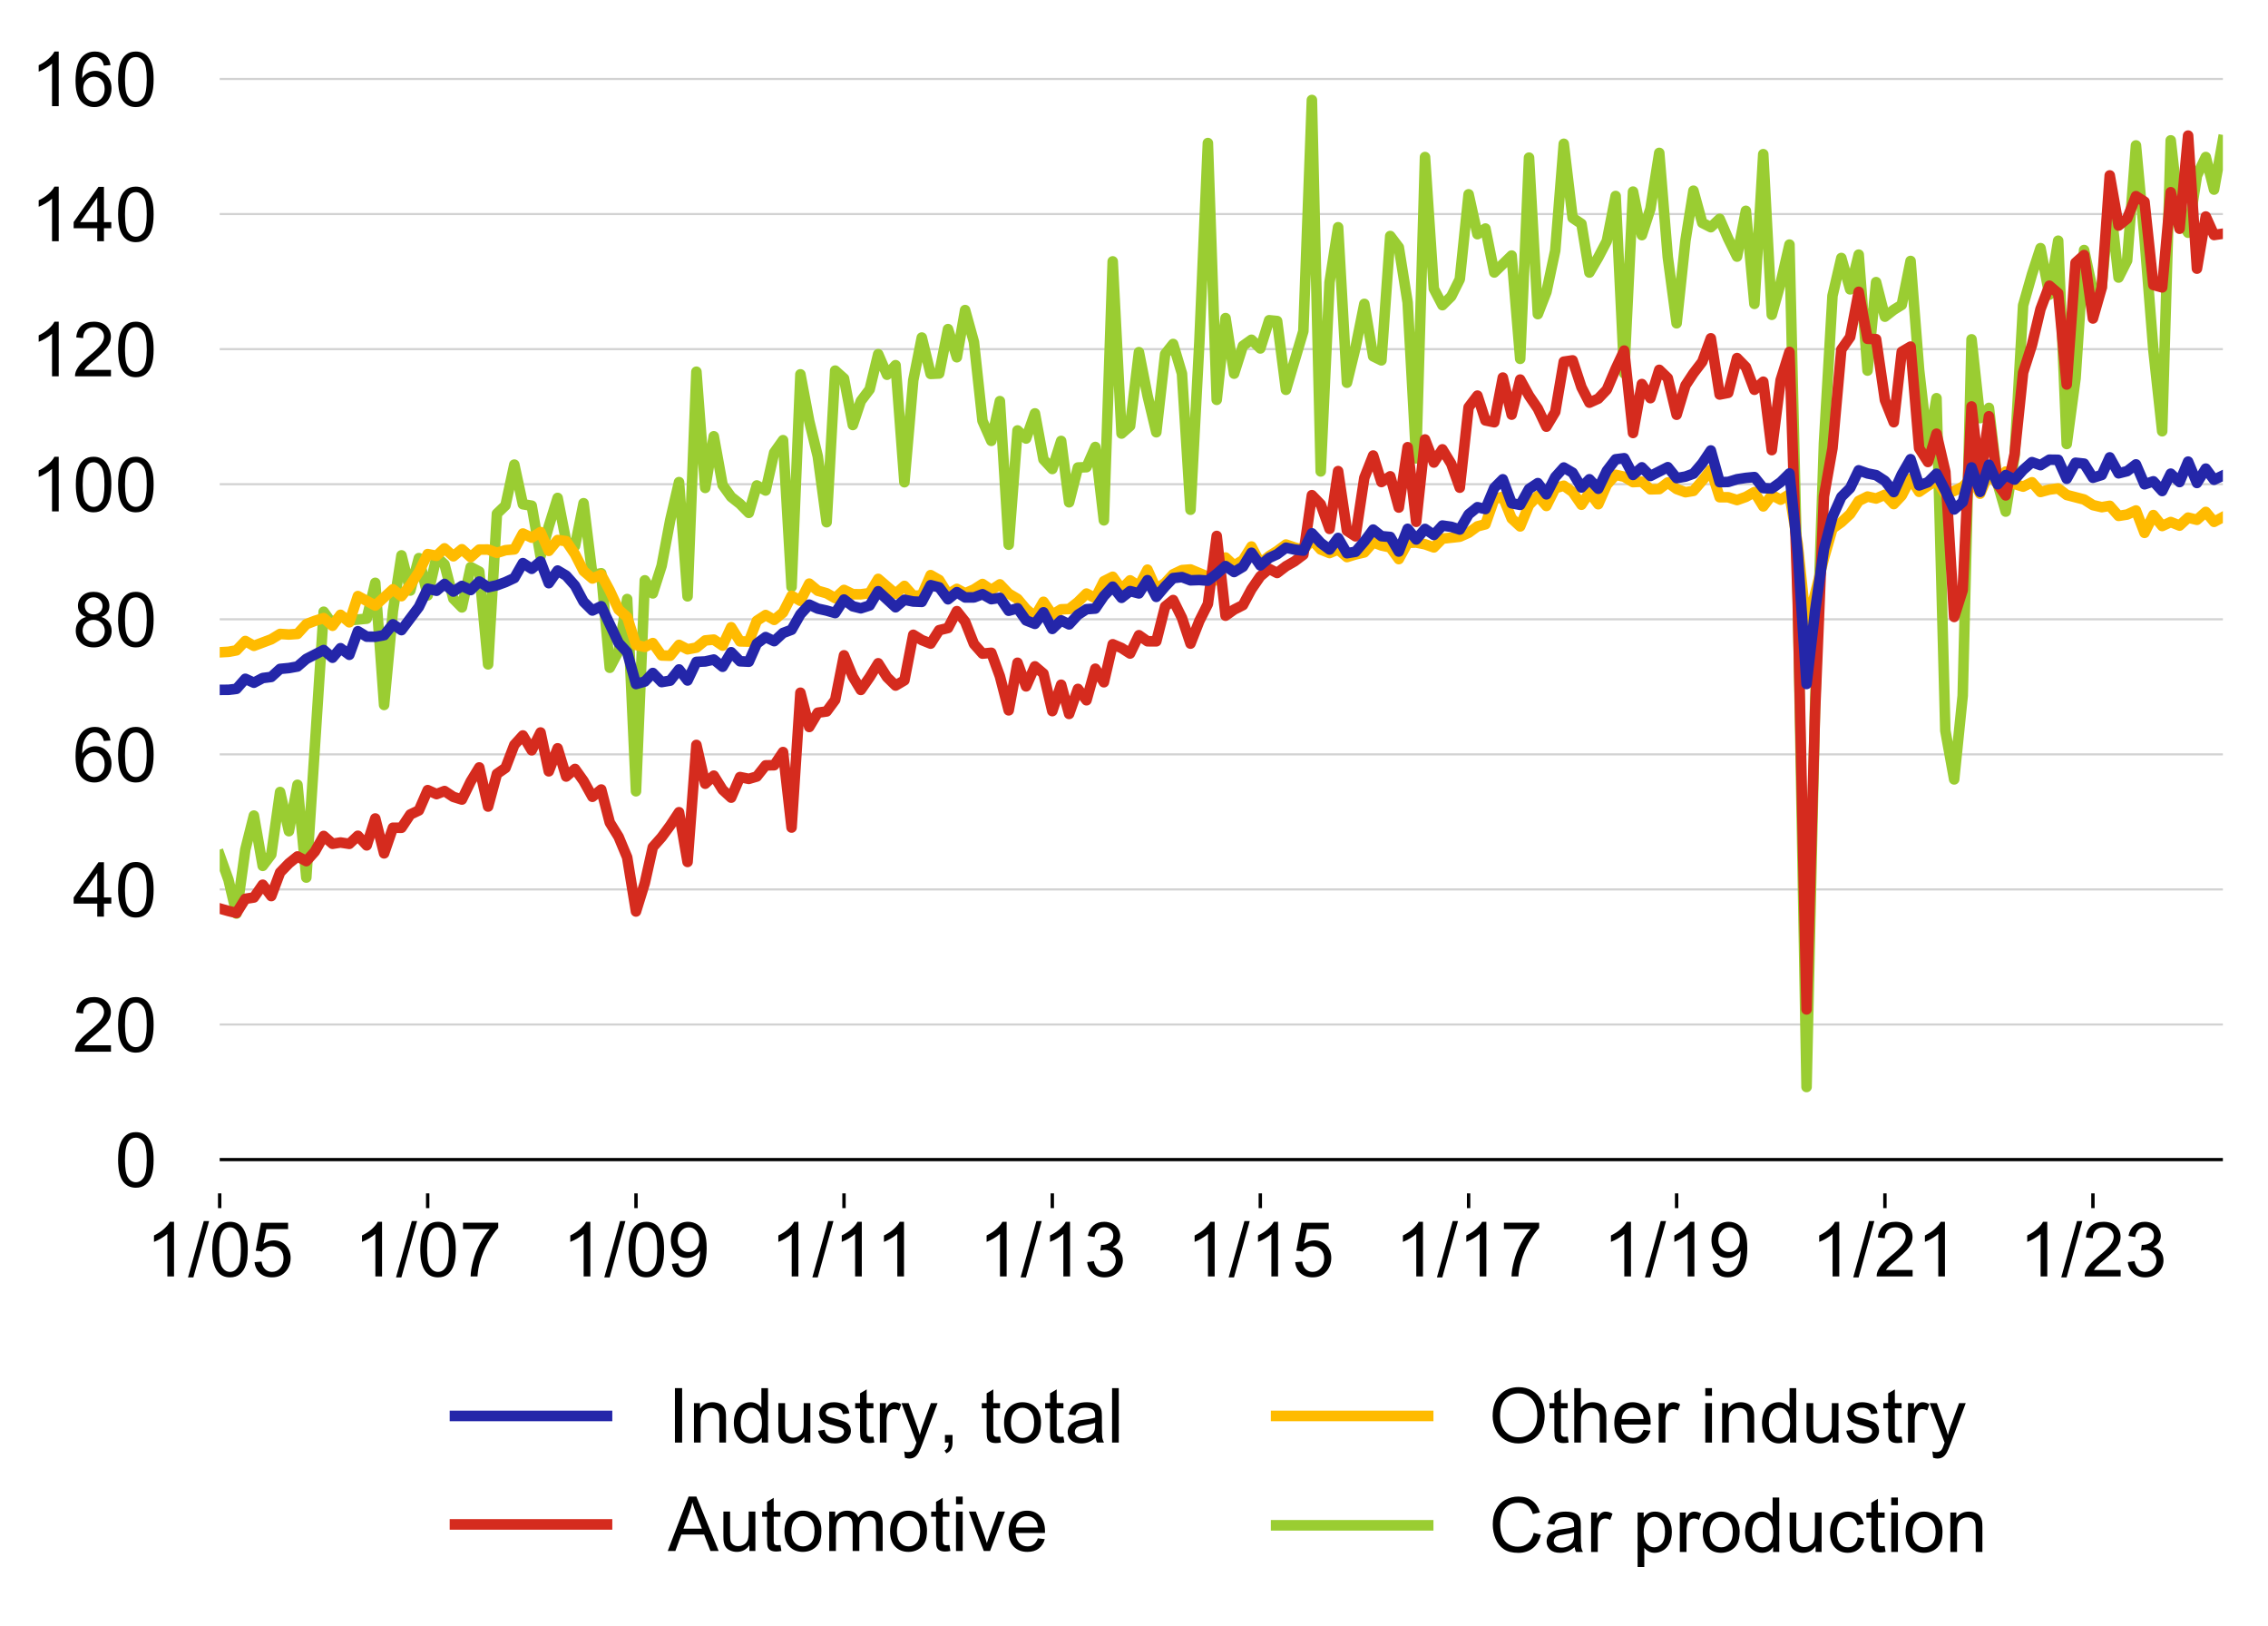 <?xml version="1.0" encoding="utf-8" standalone="no"?>
<!DOCTYPE svg PUBLIC "-//W3C//DTD SVG 1.1//EN"
  "http://www.w3.org/Graphics/SVG/1.1/DTD/svg11.dtd">
<!-- Created with matplotlib (http://matplotlib.org/) -->
<svg height="385pt" version="1.1" viewBox="0 0 537 385" width="537pt" xmlns="http://www.w3.org/2000/svg" xmlns:xlink="http://www.w3.org/1999/xlink">
 <defs>
  <style type="text/css">
*{stroke-linecap:butt;stroke-linejoin:round;}
  </style>
 </defs>
 <g id="figure_1">
  <g id="patch_1">
   <path d="M 0 385.364 
L 537.015 385.364 
L 537.015 -0 
L 0 -0 
z
" style="fill:none;"/>
  </g>
  <g id="axes_1">
   <g id="patch_2">
    <path d="M 52.015 282.5 
L 526.315 282.5 
L 526.315 10.7 
L 52.015 10.7 
z
" style="fill:none;"/>
   </g>
   <g id="matplotlib.axis_1">
    <g id="xtick_1">
     <g id="line2d_1">
      <defs>
       <path d="M 0 0 
L 0 3.5 
" id="md86aacf63e" style="stroke:#000000;stroke-width:0.8;"/>
      </defs>
      <g>
       <use style="stroke:#000000;stroke-width:0.8;" x="150.586" xlink:href="#md86aacf63e" y="282.5"/>
      </g>
     </g>
     <g id="text_1">
      <!-- 1/09 -->
      <defs>
       <path d="M 37.25 0 
L 28.469 0 
L 28.469 56 
Q 25.297 52.984 20.141 49.953 
Q 14.984 46.922 10.891 45.406 
L 10.891 53.906 
Q 18.266 57.375 23.781 62.297 
Q 29.297 67.234 31.594 71.875 
L 37.25 71.875 
z
" id="ArialMT-31"/>
       <path d="M 0 -1.219 
L 20.75 72.797 
L 27.781 72.797 
L 7.078 -1.219 
z
" id="ArialMT-2f"/>
       <path d="M 4.156 35.297 
Q 4.156 48 6.766 55.734 
Q 9.375 63.484 14.516 67.672 
Q 19.672 71.875 27.484 71.875 
Q 33.25 71.875 37.594 69.547 
Q 41.938 67.234 44.766 62.859 
Q 47.609 58.5 49.219 52.219 
Q 50.828 45.953 50.828 35.297 
Q 50.828 22.703 48.234 14.969 
Q 45.656 7.234 40.5 3 
Q 35.359 -1.219 27.484 -1.219 
Q 17.141 -1.219 11.234 6.203 
Q 4.156 15.141 4.156 35.297 
M 13.188 35.297 
Q 13.188 17.672 17.312 11.828 
Q 21.438 6 27.484 6 
Q 33.547 6 37.672 11.859 
Q 41.797 17.719 41.797 35.297 
Q 41.797 52.984 37.672 58.781 
Q 33.547 64.594 27.391 64.594 
Q 21.344 64.594 17.719 59.469 
Q 13.188 52.938 13.188 35.297 
" id="ArialMT-30"/>
       <path d="M 5.469 16.547 
L 13.922 17.328 
Q 14.984 11.375 18.016 8.688 
Q 21.047 6 25.781 6 
Q 29.828 6 32.875 7.859 
Q 35.938 9.719 37.891 12.812 
Q 39.844 15.922 41.156 21.188 
Q 42.484 26.469 42.484 31.938 
Q 42.484 32.516 42.438 33.688 
Q 39.797 29.5 35.234 26.875 
Q 30.672 24.266 25.344 24.266 
Q 16.453 24.266 10.297 30.703 
Q 4.156 37.156 4.156 47.703 
Q 4.156 58.594 10.578 65.234 
Q 17 71.875 26.656 71.875 
Q 33.641 71.875 39.422 68.109 
Q 45.219 64.359 48.219 57.391 
Q 51.219 50.438 51.219 37.25 
Q 51.219 23.531 48.234 15.406 
Q 45.266 7.281 39.375 3.031 
Q 33.5 -1.219 25.594 -1.219 
Q 17.188 -1.219 11.859 3.438 
Q 6.547 8.109 5.469 16.547 
M 41.453 48.141 
Q 41.453 55.719 37.422 60.156 
Q 33.406 64.594 27.734 64.594 
Q 21.875 64.594 17.531 59.812 
Q 13.188 55.031 13.188 47.406 
Q 13.188 40.578 17.312 36.297 
Q 21.438 32.031 27.484 32.031 
Q 33.594 32.031 37.516 36.297 
Q 41.453 40.578 41.453 48.141 
" id="ArialMT-39"/>
      </defs>
      <g transform="translate(133.071 302.17)scale(0.18 -0.18)">
       <use xlink:href="#ArialMT-31"/>
       <use x="55.615" xlink:href="#ArialMT-2f"/>
       <use x="83.398" xlink:href="#ArialMT-30"/>
       <use x="139.014" xlink:href="#ArialMT-39"/>
      </g>
     </g>
    </g>
    <g id="xtick_2">
     <g id="line2d_2">
      <g>
       <use style="stroke:#000000;stroke-width:0.8;" x="298.408" xlink:href="#md86aacf63e" y="282.5"/>
      </g>
     </g>
     <g id="text_2">
      <!-- 1/15 -->
      <defs>
       <path d="M 4.156 18.75 
L 13.375 19.531 
Q 14.406 12.797 18.141 9.391 
Q 21.875 6 27.156 6 
Q 33.5 6 37.891 10.781 
Q 42.281 15.578 42.281 23.484 
Q 42.281 31 38.062 35.344 
Q 33.844 39.703 27 39.703 
Q 22.75 39.703 19.328 37.766 
Q 15.922 35.844 13.969 32.766 
L 5.719 33.844 
L 12.641 70.609 
L 48.25 70.609 
L 48.25 62.203 
L 19.672 62.203 
L 15.828 42.969 
Q 22.266 47.469 29.344 47.469 
Q 38.719 47.469 45.156 40.969 
Q 51.609 34.469 51.609 24.266 
Q 51.609 14.547 45.953 7.469 
Q 39.062 -1.219 27.156 -1.219 
Q 17.391 -1.219 11.203 4.25 
Q 5.031 9.719 4.156 18.75 
" id="ArialMT-35"/>
      </defs>
      <g transform="translate(280.893 302.17)scale(0.18 -0.18)">
       <use xlink:href="#ArialMT-31"/>
       <use x="55.615" xlink:href="#ArialMT-2f"/>
       <use x="83.398" xlink:href="#ArialMT-31"/>
       <use x="139.014" xlink:href="#ArialMT-35"/>
      </g>
     </g>
    </g>
    <g id="xtick_3">
     <g id="line2d_3">
      <g>
       <use style="stroke:#000000;stroke-width:0.8;" x="101.266" xlink:href="#md86aacf63e" y="282.5"/>
      </g>
     </g>
     <g id="text_3">
      <!-- 1/07 -->
      <defs>
       <path d="M 4.734 62.203 
L 4.734 70.656 
L 51.078 70.656 
L 51.078 63.812 
Q 44.234 56.547 37.516 44.484 
Q 30.812 32.422 27.156 19.672 
Q 24.516 10.688 23.781 0 
L 14.75 0 
Q 14.891 8.453 18.062 20.406 
Q 21.234 32.375 27.172 43.484 
Q 33.109 54.594 39.797 62.203 
z
" id="ArialMT-37"/>
      </defs>
      <g transform="translate(83.752 302.17)scale(0.18 -0.18)">
       <use xlink:href="#ArialMT-31"/>
       <use x="55.615" xlink:href="#ArialMT-2f"/>
       <use x="83.398" xlink:href="#ArialMT-30"/>
       <use x="139.014" xlink:href="#ArialMT-37"/>
      </g>
     </g>
    </g>
    <g id="xtick_4">
     <g id="line2d_4">
      <g>
       <use style="stroke:#000000;stroke-width:0.8;" x="347.727" xlink:href="#md86aacf63e" y="282.5"/>
      </g>
     </g>
     <g id="text_4">
      <!-- 1/17 -->
      <g transform="translate(330.212 302.17)scale(0.18 -0.18)">
       <use xlink:href="#ArialMT-31"/>
       <use x="55.615" xlink:href="#ArialMT-2f"/>
       <use x="83.398" xlink:href="#ArialMT-31"/>
       <use x="139.014" xlink:href="#ArialMT-37"/>
      </g>
     </g>
    </g>
    <g id="xtick_5">
     <g id="line2d_5">
      <g>
       <use style="stroke:#000000;stroke-width:0.8;" x="495.549" xlink:href="#md86aacf63e" y="282.5"/>
      </g>
     </g>
     <g id="text_5">
      <!-- 1/23 -->
      <defs>
       <path d="M 50.344 8.453 
L 50.344 0 
L 3.031 0 
Q 2.938 3.172 4.047 6.109 
Q 5.859 10.938 9.828 15.625 
Q 13.812 20.312 21.344 26.469 
Q 33.016 36.031 37.109 41.625 
Q 41.219 47.219 41.219 52.203 
Q 41.219 57.422 37.469 61 
Q 33.734 64.594 27.734 64.594 
Q 21.391 64.594 17.578 60.781 
Q 13.766 56.984 13.719 50.25 
L 4.688 51.172 
Q 5.609 61.281 11.656 66.578 
Q 17.719 71.875 27.938 71.875 
Q 38.234 71.875 44.234 66.156 
Q 50.25 60.453 50.25 52 
Q 50.25 47.703 48.484 43.547 
Q 46.734 39.406 42.656 34.812 
Q 38.578 30.219 29.109 22.219 
Q 21.188 15.578 18.938 13.203 
Q 16.703 10.844 15.234 8.453 
z
" id="ArialMT-32"/>
       <path d="M 4.203 18.891 
L 12.984 20.062 
Q 14.5 12.594 18.141 9.297 
Q 21.781 6 27 6 
Q 33.203 6 37.469 10.297 
Q 41.75 14.594 41.75 20.953 
Q 41.75 27 37.797 30.922 
Q 33.844 34.859 27.734 34.859 
Q 25.25 34.859 21.531 33.891 
L 22.516 41.609 
Q 23.391 41.5 23.922 41.5 
Q 29.547 41.5 34.031 44.422 
Q 38.531 47.359 38.531 53.469 
Q 38.531 58.297 35.25 61.469 
Q 31.984 64.656 26.812 64.656 
Q 21.688 64.656 18.266 61.422 
Q 14.844 58.203 13.875 51.766 
L 5.078 53.328 
Q 6.688 62.156 12.391 67.016 
Q 18.109 71.875 26.609 71.875 
Q 32.469 71.875 37.391 69.359 
Q 42.328 66.844 44.938 62.5 
Q 47.562 58.156 47.562 53.266 
Q 47.562 48.641 45.062 44.828 
Q 42.578 41.016 37.703 38.766 
Q 44.047 37.312 47.562 32.688 
Q 51.078 28.078 51.078 21.141 
Q 51.078 11.766 44.234 5.25 
Q 37.406 -1.266 26.953 -1.266 
Q 17.531 -1.266 11.297 4.344 
Q 5.078 9.969 4.203 18.891 
" id="ArialMT-33"/>
      </defs>
      <g transform="translate(478.035 302.17)scale(0.18 -0.18)">
       <use xlink:href="#ArialMT-31"/>
       <use x="55.615" xlink:href="#ArialMT-2f"/>
       <use x="83.398" xlink:href="#ArialMT-32"/>
       <use x="139.014" xlink:href="#ArialMT-33"/>
      </g>
     </g>
    </g>
    <g id="xtick_6">
     <g id="line2d_6">
      <g>
       <use style="stroke:#000000;stroke-width:0.8;" x="446.298" xlink:href="#md86aacf63e" y="282.5"/>
      </g>
     </g>
     <g id="text_6">
      <!-- 1/21 -->
      <g transform="translate(428.783 302.17)scale(0.18 -0.18)">
       <use xlink:href="#ArialMT-31"/>
       <use x="55.615" xlink:href="#ArialMT-2f"/>
       <use x="83.398" xlink:href="#ArialMT-32"/>
       <use x="139.014" xlink:href="#ArialMT-31"/>
      </g>
     </g>
    </g>
    <g id="xtick_7">
     <g id="line2d_7">
      <g>
       <use style="stroke:#000000;stroke-width:0.8;" x="249.156" xlink:href="#md86aacf63e" y="282.5"/>
      </g>
     </g>
     <g id="text_7">
      <!-- 1/13 -->
      <g transform="translate(231.641 302.17)scale(0.18 -0.18)">
       <use xlink:href="#ArialMT-31"/>
       <use x="55.615" xlink:href="#ArialMT-2f"/>
       <use x="83.398" xlink:href="#ArialMT-31"/>
       <use x="139.014" xlink:href="#ArialMT-33"/>
      </g>
     </g>
    </g>
    <g id="xtick_8">
     <g id="line2d_8">
      <g>
       <use style="stroke:#000000;stroke-width:0.8;" x="396.979" xlink:href="#md86aacf63e" y="282.5"/>
      </g>
     </g>
     <g id="text_8">
      <!-- 1/19 -->
      <g transform="translate(379.464 302.17)scale(0.18 -0.18)">
       <use xlink:href="#ArialMT-31"/>
       <use x="55.615" xlink:href="#ArialMT-2f"/>
       <use x="83.398" xlink:href="#ArialMT-31"/>
       <use x="139.014" xlink:href="#ArialMT-39"/>
      </g>
     </g>
    </g>
    <g id="xtick_9">
     <g id="line2d_9">
      <g>
       <use style="stroke:#000000;stroke-width:0.8;" x="52.015" xlink:href="#md86aacf63e" y="282.5"/>
      </g>
     </g>
     <g id="text_9">
      <!-- 1/05 -->
      <g transform="translate(34.5 302.17)scale(0.18 -0.18)">
       <use xlink:href="#ArialMT-31"/>
       <use x="55.615" xlink:href="#ArialMT-2f"/>
       <use x="83.398" xlink:href="#ArialMT-30"/>
       <use x="139.014" xlink:href="#ArialMT-35"/>
      </g>
     </g>
    </g>
    <g id="xtick_10">
     <g id="line2d_10">
      <g>
       <use style="stroke:#000000;stroke-width:0.8;" x="199.837" xlink:href="#md86aacf63e" y="282.5"/>
      </g>
     </g>
     <g id="text_10">
      <!-- 1/11 -->
      <g transform="translate(182.332 302.17)scale(0.18 -0.18)">
       <use xlink:href="#ArialMT-31"/>
       <use x="55.615" xlink:href="#ArialMT-2f"/>
       <use x="83.398" xlink:href="#ArialMT-31"/>
       <use x="138.904" xlink:href="#ArialMT-31"/>
      </g>
     </g>
    </g>
   </g>
   <g id="matplotlib.axis_2">
    <g id="ytick_1">
     <g id="text_11">
      <!-- 0 -->
      <g transform="translate(27.219 280.948)scale(0.18 -0.18)">
       <use xlink:href="#ArialMT-30"/>
      </g>
     </g>
    </g>
    <g id="ytick_2">
     <g id="text_12">
      <!-- 20 -->
      <g transform="translate(17.21 248.971)scale(0.18 -0.18)">
       <use xlink:href="#ArialMT-32"/>
       <use x="55.615" xlink:href="#ArialMT-30"/>
      </g>
     </g>
    </g>
    <g id="ytick_3">
     <g id="text_13">
      <!-- 40 -->
      <defs>
       <path d="M 32.328 0 
L 32.328 17.141 
L 1.266 17.141 
L 1.266 25.203 
L 33.938 71.578 
L 41.109 71.578 
L 41.109 25.203 
L 50.781 25.203 
L 50.781 17.141 
L 41.109 17.141 
L 41.109 0 
z
M 32.328 25.203 
L 32.328 57.469 
L 9.906 25.203 
z
" id="ArialMT-34"/>
      </defs>
      <g transform="translate(17.21 216.995)scale(0.18 -0.18)">
       <use xlink:href="#ArialMT-34"/>
       <use x="55.615" xlink:href="#ArialMT-30"/>
      </g>
     </g>
    </g>
    <g id="ytick_4">
     <g id="text_14">
      <!-- 60 -->
      <defs>
       <path d="M 49.75 54.047 
L 41.016 53.375 
Q 39.844 58.547 37.703 60.891 
Q 34.125 64.656 28.906 64.656 
Q 24.703 64.656 21.531 62.312 
Q 17.391 59.281 14.984 53.469 
Q 12.594 47.656 12.5 36.922 
Q 15.672 41.75 20.266 44.094 
Q 24.859 46.438 29.891 46.438 
Q 38.672 46.438 44.844 39.969 
Q 51.031 33.5 51.031 23.25 
Q 51.031 16.5 48.125 10.719 
Q 45.219 4.938 40.141 1.859 
Q 35.062 -1.219 28.609 -1.219 
Q 17.625 -1.219 10.688 6.859 
Q 3.766 14.938 3.766 33.5 
Q 3.766 54.25 11.422 63.672 
Q 18.109 71.875 29.438 71.875 
Q 37.891 71.875 43.281 67.141 
Q 48.688 62.406 49.75 54.047 
M 13.875 23.188 
Q 13.875 18.656 15.797 14.5 
Q 17.719 10.359 21.188 8.172 
Q 24.656 6 28.469 6 
Q 34.031 6 38.031 10.484 
Q 42.047 14.984 42.047 22.703 
Q 42.047 30.125 38.078 34.391 
Q 34.125 38.672 28.125 38.672 
Q 22.172 38.672 18.016 34.391 
Q 13.875 30.125 13.875 23.188 
" id="ArialMT-36"/>
      </defs>
      <g transform="translate(17.21 185.019)scale(0.18 -0.18)">
       <use xlink:href="#ArialMT-36"/>
       <use x="55.615" xlink:href="#ArialMT-30"/>
      </g>
     </g>
    </g>
    <g id="ytick_5">
     <g id="text_15">
      <!-- 80 -->
      <defs>
       <path d="M 17.672 38.812 
Q 12.203 40.828 9.562 44.531 
Q 6.938 48.25 6.938 53.422 
Q 6.938 61.234 12.547 66.547 
Q 18.172 71.875 27.484 71.875 
Q 36.859 71.875 42.578 66.422 
Q 48.297 60.984 48.297 53.172 
Q 48.297 48.188 45.672 44.5 
Q 43.062 40.828 37.75 38.812 
Q 44.344 36.672 47.781 31.875 
Q 51.219 27.094 51.219 20.453 
Q 51.219 11.281 44.719 5.031 
Q 38.234 -1.219 27.641 -1.219 
Q 17.047 -1.219 10.547 5.047 
Q 4.047 11.328 4.047 20.703 
Q 4.047 27.688 7.594 32.391 
Q 11.141 37.109 17.672 38.812 
M 15.922 53.719 
Q 15.922 48.641 19.188 45.406 
Q 22.469 42.188 27.688 42.188 
Q 32.766 42.188 36.016 45.375 
Q 39.266 48.578 39.266 53.219 
Q 39.266 58.062 35.906 61.359 
Q 32.562 64.656 27.594 64.656 
Q 22.562 64.656 19.234 61.422 
Q 15.922 58.203 15.922 53.719 
M 13.094 20.656 
Q 13.094 16.891 14.875 13.375 
Q 16.656 9.859 20.172 7.922 
Q 23.688 6 27.734 6 
Q 34.031 6 38.125 10.047 
Q 42.234 14.109 42.234 20.359 
Q 42.234 26.703 38.016 30.859 
Q 33.797 35.016 27.438 35.016 
Q 21.234 35.016 17.156 30.906 
Q 13.094 26.812 13.094 20.656 
" id="ArialMT-38"/>
      </defs>
      <g transform="translate(17.21 153.042)scale(0.18 -0.18)">
       <use xlink:href="#ArialMT-38"/>
       <use x="55.615" xlink:href="#ArialMT-30"/>
      </g>
     </g>
    </g>
    <g id="ytick_6">
     <g id="text_16">
      <!-- 100 -->
      <g transform="translate(7.2 121.066)scale(0.18 -0.18)">
       <use xlink:href="#ArialMT-31"/>
       <use x="55.615" xlink:href="#ArialMT-30"/>
       <use x="111.23" xlink:href="#ArialMT-30"/>
      </g>
     </g>
    </g>
    <g id="ytick_7">
     <g id="text_17">
      <!-- 120 -->
      <g transform="translate(7.2 89.089)scale(0.18 -0.18)">
       <use xlink:href="#ArialMT-31"/>
       <use x="55.615" xlink:href="#ArialMT-32"/>
       <use x="111.23" xlink:href="#ArialMT-30"/>
      </g>
     </g>
    </g>
    <g id="ytick_8">
     <g id="text_18">
      <!-- 140 -->
      <g transform="translate(7.2 57.113)scale(0.18 -0.18)">
       <use xlink:href="#ArialMT-31"/>
       <use x="55.615" xlink:href="#ArialMT-34"/>
       <use x="111.23" xlink:href="#ArialMT-30"/>
      </g>
     </g>
    </g>
    <g id="ytick_9">
     <g id="text_19">
      <!-- 160 -->
      <g transform="translate(7.2 25.136)scale(0.18 -0.18)">
       <use xlink:href="#ArialMT-31"/>
       <use x="55.615" xlink:href="#ArialMT-36"/>
       <use x="111.23" xlink:href="#ArialMT-30"/>
      </g>
     </g>
    </g>
   </g>
   <g id="line2d_11">
    <path clip-path="url(#pcacf86d224)" d="M 52.015 274.506 
L 526.315 274.506 
" style="fill:none;stroke:#000000;stroke-linecap:square;stroke-width:0.75;"/>
   </g>
   <g id="line2d_12">
    <path clip-path="url(#pcacf86d224)" d="M 52.015 242.529 
L 526.315 242.529 
" style="fill:none;stroke:#d2d2d2;stroke-linecap:square;stroke-width:0.5;"/>
   </g>
   <g id="line2d_13">
    <path clip-path="url(#pcacf86d224)" d="M 52.015 210.553 
L 526.315 210.553 
" style="fill:none;stroke:#d2d2d2;stroke-linecap:square;stroke-width:0.5;"/>
   </g>
   <g id="line2d_14">
    <path clip-path="url(#pcacf86d224)" d="M 52.015 178.576 
L 526.315 178.576 
" style="fill:none;stroke:#d2d2d2;stroke-linecap:square;stroke-width:0.5;"/>
   </g>
   <g id="legend_1">
    <g id="patch_3">
     <path d="M 104.125 378.164 
L 474.205 378.164 
Q 477.805 378.164 477.805 374.564 
L 477.805 324.78 
Q 477.805 321.18 474.205 321.18 
L 104.125 321.18 
Q 100.525 321.18 100.525 324.78 
L 100.525 374.564 
Q 100.525 378.164 104.125 378.164 
z
" style="fill:none;opacity:0.8;"/>
    </g>
    <g id="line2d_15">
     <path d="M 107.725 335.195 
L 143.725 335.195 
" style="fill:none;stroke:#2426a9;stroke-linecap:square;stroke-width:2.5;"/>
    </g>
    <g id="line2d_16"/>
    <g id="text_20">
     <!-- Industry, total -->
     <defs>
      <path d="M 9.328 0 
L 9.328 71.578 
L 18.797 71.578 
L 18.797 0 
z
" id="ArialMT-49"/>
      <path d="M 6.594 0 
L 6.594 51.859 
L 14.5 51.859 
L 14.5 44.484 
Q 20.219 53.031 31 53.031 
Q 35.688 53.031 39.625 51.344 
Q 43.562 49.656 45.516 46.922 
Q 47.469 44.188 48.25 40.438 
Q 48.734 37.984 48.734 31.891 
L 48.734 0 
L 39.938 0 
L 39.938 31.547 
Q 39.938 36.922 38.906 39.578 
Q 37.891 42.234 35.281 43.812 
Q 32.672 45.406 29.156 45.406 
Q 23.531 45.406 19.453 41.844 
Q 15.375 38.281 15.375 28.328 
L 15.375 0 
z
" id="ArialMT-6e"/>
      <path d="M 40.234 0 
L 40.234 6.547 
Q 35.297 -1.172 25.734 -1.172 
Q 19.531 -1.172 14.328 2.25 
Q 9.125 5.672 6.266 11.797 
Q 3.422 17.922 3.422 25.875 
Q 3.422 33.641 6 39.969 
Q 8.594 46.297 13.766 49.656 
Q 18.953 53.031 25.344 53.031 
Q 30.031 53.031 33.688 51.047 
Q 37.359 49.078 39.656 45.906 
L 39.656 71.578 
L 48.391 71.578 
L 48.391 0 
z
M 12.453 25.875 
Q 12.453 15.922 16.641 10.984 
Q 20.844 6.062 26.562 6.062 
Q 32.328 6.062 36.344 10.766 
Q 40.375 15.484 40.375 25.141 
Q 40.375 35.797 36.266 40.766 
Q 32.172 45.75 26.172 45.75 
Q 20.312 45.75 16.375 40.969 
Q 12.453 36.188 12.453 25.875 
" id="ArialMT-64"/>
      <path d="M 40.578 0 
L 40.578 7.625 
Q 34.516 -1.172 24.125 -1.172 
Q 19.531 -1.172 15.547 0.578 
Q 11.578 2.344 9.641 5 
Q 7.719 7.672 6.938 11.531 
Q 6.391 14.109 6.391 19.734 
L 6.391 51.859 
L 15.188 51.859 
L 15.188 23.094 
Q 15.188 16.219 15.719 13.812 
Q 16.547 10.359 19.234 8.375 
Q 21.922 6.391 25.875 6.391 
Q 29.828 6.391 33.297 8.422 
Q 36.766 10.453 38.203 13.938 
Q 39.656 17.438 39.656 24.078 
L 39.656 51.859 
L 48.438 51.859 
L 48.438 0 
z
" id="ArialMT-75"/>
      <path d="M 3.078 15.484 
L 11.766 16.844 
Q 12.5 11.625 15.844 8.844 
Q 19.188 6.062 25.203 6.062 
Q 31.25 6.062 34.172 8.516 
Q 37.109 10.984 37.109 14.312 
Q 37.109 17.281 34.516 19 
Q 32.719 20.172 25.531 21.969 
Q 15.875 24.422 12.141 26.203 
Q 8.406 27.984 6.469 31.125 
Q 4.547 34.281 4.547 38.094 
Q 4.547 41.547 6.125 44.5 
Q 7.719 47.469 10.453 49.422 
Q 12.5 50.922 16.031 51.969 
Q 19.578 53.031 23.641 53.031 
Q 29.734 53.031 34.344 51.266 
Q 38.969 49.516 41.156 46.5 
Q 43.359 43.5 44.188 38.484 
L 35.594 37.312 
Q 35.016 41.312 32.203 43.547 
Q 29.391 45.797 24.266 45.797 
Q 18.219 45.797 15.625 43.797 
Q 13.031 41.797 13.031 39.109 
Q 13.031 37.406 14.109 36.031 
Q 15.188 34.625 17.484 33.688 
Q 18.797 33.203 25.25 31.453 
Q 34.578 28.953 38.25 27.359 
Q 41.938 25.781 44.031 22.75 
Q 46.141 19.734 46.141 15.234 
Q 46.141 10.844 43.578 6.953 
Q 41.016 3.078 36.172 0.953 
Q 31.344 -1.172 25.25 -1.172 
Q 15.141 -1.172 9.844 3.031 
Q 4.547 7.234 3.078 15.484 
" id="ArialMT-73"/>
      <path d="M 25.781 7.859 
L 27.047 0.094 
Q 23.344 -0.688 20.406 -0.688 
Q 15.625 -0.688 12.984 0.828 
Q 10.359 2.344 9.281 4.812 
Q 8.203 7.281 8.203 15.188 
L 8.203 45.016 
L 1.766 45.016 
L 1.766 51.859 
L 8.203 51.859 
L 8.203 64.703 
L 16.938 69.969 
L 16.938 51.859 
L 25.781 51.859 
L 25.781 45.016 
L 16.938 45.016 
L 16.938 14.703 
Q 16.938 10.938 17.406 9.859 
Q 17.875 8.797 18.922 8.156 
Q 19.969 7.516 21.922 7.516 
Q 23.391 7.516 25.781 7.859 
" id="ArialMT-74"/>
      <path d="M 6.5 0 
L 6.5 51.859 
L 14.406 51.859 
L 14.406 44 
Q 17.438 49.516 20 51.266 
Q 22.562 53.031 25.641 53.031 
Q 30.078 53.031 34.672 50.203 
L 31.641 42.047 
Q 28.422 43.953 25.203 43.953 
Q 22.312 43.953 20.016 42.219 
Q 17.719 40.484 16.75 37.406 
Q 15.281 32.719 15.281 27.156 
L 15.281 0 
z
" id="ArialMT-72"/>
      <path d="M 6.203 -19.969 
L 5.219 -11.719 
Q 8.109 -12.5 10.25 -12.5 
Q 13.188 -12.5 14.938 -11.516 
Q 16.703 -10.547 17.828 -8.797 
Q 18.656 -7.469 20.516 -2.25 
Q 20.75 -1.516 21.297 -0.094 
L 1.609 51.859 
L 11.078 51.859 
L 21.875 21.828 
Q 23.969 16.109 25.641 9.812 
Q 27.156 15.875 29.25 21.625 
L 40.328 51.859 
L 49.125 51.859 
L 29.391 -0.875 
Q 26.219 -9.422 24.469 -12.641 
Q 22.125 -17 19.094 -19.016 
Q 16.062 -21.047 11.859 -21.047 
Q 9.328 -21.047 6.203 -19.969 
" id="ArialMT-79"/>
      <path d="M 8.891 0 
L 8.891 10.016 
L 18.891 10.016 
L 18.891 0 
Q 18.891 -5.516 16.938 -8.906 
Q 14.984 -12.312 10.75 -14.156 
L 8.297 -10.406 
Q 11.078 -9.188 12.391 -6.812 
Q 13.719 -4.438 13.875 0 
z
" id="ArialMT-2c"/>
      <path id="ArialMT-20"/>
      <path d="M 3.328 25.922 
Q 3.328 40.328 11.328 47.266 
Q 18.016 53.031 27.641 53.031 
Q 38.328 53.031 45.109 46.016 
Q 51.906 39.016 51.906 26.656 
Q 51.906 16.656 48.906 10.906 
Q 45.906 5.172 40.156 2 
Q 34.422 -1.172 27.641 -1.172 
Q 16.75 -1.172 10.031 5.812 
Q 3.328 12.797 3.328 25.922 
M 12.359 25.922 
Q 12.359 15.969 16.703 11.016 
Q 21.047 6.062 27.641 6.062 
Q 34.188 6.062 38.531 11.031 
Q 42.875 16.016 42.875 26.219 
Q 42.875 35.844 38.5 40.797 
Q 34.125 45.75 27.641 45.75 
Q 21.047 45.75 16.703 40.812 
Q 12.359 35.891 12.359 25.922 
" id="ArialMT-6f"/>
      <path d="M 40.438 6.391 
Q 35.547 2.25 31.031 0.531 
Q 26.516 -1.172 21.344 -1.172 
Q 12.797 -1.172 8.203 3 
Q 3.609 7.172 3.609 13.672 
Q 3.609 17.484 5.344 20.625 
Q 7.078 23.781 9.891 25.688 
Q 12.703 27.594 16.219 28.562 
Q 18.797 29.25 24.031 29.891 
Q 34.672 31.156 39.703 32.906 
Q 39.75 34.719 39.75 35.203 
Q 39.75 40.578 37.25 42.781 
Q 33.891 45.75 27.25 45.75 
Q 21.047 45.75 18.094 43.578 
Q 15.141 41.406 13.719 35.891 
L 5.125 37.062 
Q 6.297 42.578 8.984 45.969 
Q 11.672 49.359 16.75 51.188 
Q 21.828 53.031 28.516 53.031 
Q 35.156 53.031 39.297 51.469 
Q 43.453 49.906 45.406 47.531 
Q 47.359 45.172 48.141 41.547 
Q 48.578 39.312 48.578 33.453 
L 48.578 21.734 
Q 48.578 9.469 49.141 6.219 
Q 49.703 2.984 51.375 0 
L 42.188 0 
Q 40.828 2.734 40.438 6.391 
M 39.703 26.031 
Q 34.906 24.078 25.344 22.703 
Q 19.922 21.922 17.672 20.938 
Q 15.438 19.969 14.203 18.094 
Q 12.984 16.219 12.984 13.922 
Q 12.984 10.406 15.641 8.062 
Q 18.312 5.719 23.438 5.719 
Q 28.516 5.719 32.469 7.938 
Q 36.422 10.156 38.281 14.016 
Q 39.703 17 39.703 22.797 
z
" id="ArialMT-61"/>
      <path d="M 6.391 0 
L 6.391 71.578 
L 15.188 71.578 
L 15.188 0 
z
" id="ArialMT-6c"/>
     </defs>
     <g transform="translate(158.125 341.495)scale(0.18 -0.18)">
      <use xlink:href="#ArialMT-49"/>
      <use x="27.783" xlink:href="#ArialMT-6e"/>
      <use x="83.398" xlink:href="#ArialMT-64"/>
      <use x="139.014" xlink:href="#ArialMT-75"/>
      <use x="194.629" xlink:href="#ArialMT-73"/>
      <use x="244.629" xlink:href="#ArialMT-74"/>
      <use x="272.412" xlink:href="#ArialMT-72"/>
      <use x="305.713" xlink:href="#ArialMT-79"/>
      <use x="355.604" xlink:href="#ArialMT-2c"/>
      <use x="383.387" xlink:href="#ArialMT-20"/>
      <use x="411.17" xlink:href="#ArialMT-74"/>
      <use x="438.953" xlink:href="#ArialMT-6f"/>
      <use x="494.568" xlink:href="#ArialMT-74"/>
      <use x="522.352" xlink:href="#ArialMT-61"/>
      <use x="577.967" xlink:href="#ArialMT-6c"/>
     </g>
    </g>
    <g id="line2d_17">
     <path d="M 107.725 360.867 
L 143.725 360.867 
" style="fill:none;stroke:#d52b1e;stroke-linecap:square;stroke-width:2.5;"/>
    </g>
    <g id="line2d_18"/>
    <g id="text_21">
     <!-- Automotive -->
     <defs>
      <path d="M -0.141 0 
L 27.344 71.578 
L 37.547 71.578 
L 66.844 0 
L 56.062 0 
L 47.703 21.688 
L 17.781 21.688 
L 9.906 0 
z
M 20.516 29.391 
L 44.781 29.391 
L 37.312 49.219 
Q 33.891 58.25 32.234 64.062 
Q 30.859 57.172 28.375 50.391 
z
" id="ArialMT-41"/>
      <path d="M 6.594 0 
L 6.594 51.859 
L 14.453 51.859 
L 14.453 44.578 
Q 16.891 48.391 20.938 50.703 
Q 25 53.031 30.172 53.031 
Q 35.938 53.031 39.625 50.641 
Q 43.312 48.25 44.828 43.953 
Q 50.984 53.031 60.844 53.031 
Q 68.562 53.031 72.703 48.75 
Q 76.859 44.484 76.859 35.594 
L 76.859 0 
L 68.109 0 
L 68.109 32.672 
Q 68.109 37.938 67.25 40.25 
Q 66.406 42.578 64.156 43.984 
Q 61.922 45.406 58.891 45.406 
Q 53.422 45.406 49.797 41.766 
Q 46.188 38.141 46.188 30.125 
L 46.188 0 
L 37.406 0 
L 37.406 33.688 
Q 37.406 39.547 35.25 42.469 
Q 33.109 45.406 28.219 45.406 
Q 24.516 45.406 21.359 43.453 
Q 18.219 41.5 16.797 37.734 
Q 15.375 33.984 15.375 26.906 
L 15.375 0 
z
" id="ArialMT-6d"/>
      <path d="M 6.641 61.469 
L 6.641 71.578 
L 15.438 71.578 
L 15.438 61.469 
z
M 6.641 0 
L 6.641 51.859 
L 15.438 51.859 
L 15.438 0 
z
" id="ArialMT-69"/>
      <path d="M 21 0 
L 1.266 51.859 
L 10.547 51.859 
L 21.688 20.797 
Q 23.484 15.766 25 10.359 
Q 26.172 14.453 28.266 20.219 
L 39.797 51.859 
L 48.828 51.859 
L 29.203 0 
z
" id="ArialMT-76"/>
      <path d="M 42.094 16.703 
L 51.172 15.578 
Q 49.031 7.625 43.219 3.219 
Q 37.406 -1.172 28.375 -1.172 
Q 17 -1.172 10.328 5.828 
Q 3.656 12.844 3.656 25.484 
Q 3.656 38.578 10.391 45.797 
Q 17.141 53.031 27.875 53.031 
Q 38.281 53.031 44.875 45.953 
Q 51.469 38.875 51.469 26.031 
Q 51.469 25.25 51.422 23.688 
L 12.75 23.688 
Q 13.234 15.141 17.578 10.594 
Q 21.922 6.062 28.422 6.062 
Q 33.25 6.062 36.672 8.594 
Q 40.094 11.141 42.094 16.703 
M 13.234 30.906 
L 42.188 30.906 
Q 41.609 37.453 38.875 40.719 
Q 34.672 45.797 27.984 45.797 
Q 21.922 45.797 17.797 41.75 
Q 13.672 37.703 13.234 30.906 
" id="ArialMT-65"/>
     </defs>
     <g transform="translate(158.125 367.167)scale(0.18 -0.18)">
      <use xlink:href="#ArialMT-41"/>
      <use x="66.699" xlink:href="#ArialMT-75"/>
      <use x="122.314" xlink:href="#ArialMT-74"/>
      <use x="150.098" xlink:href="#ArialMT-6f"/>
      <use x="205.713" xlink:href="#ArialMT-6d"/>
      <use x="289.014" xlink:href="#ArialMT-6f"/>
      <use x="344.629" xlink:href="#ArialMT-74"/>
      <use x="372.412" xlink:href="#ArialMT-69"/>
      <use x="394.629" xlink:href="#ArialMT-76"/>
      <use x="444.629" xlink:href="#ArialMT-65"/>
     </g>
    </g>
    <g id="line2d_19">
     <path d="M 302.15 335.195 
L 338.15 335.195 
" style="fill:none;stroke:#ffbb00;stroke-linecap:square;stroke-width:2.5;"/>
    </g>
    <g id="line2d_20"/>
    <g id="text_22">
     <!-- Other industry -->
     <defs>
      <path d="M 4.828 34.859 
Q 4.828 52.688 14.391 62.766 
Q 23.969 72.859 39.109 72.859 
Q 49.031 72.859 56.984 68.109 
Q 64.938 63.375 69.109 54.906 
Q 73.297 46.438 73.297 35.688 
Q 73.297 24.812 68.891 16.219 
Q 64.5 7.625 56.438 3.203 
Q 48.391 -1.219 39.062 -1.219 
Q 28.953 -1.219 20.984 3.656 
Q 13.031 8.547 8.922 16.984 
Q 4.828 25.438 4.828 34.859 
M 14.594 34.719 
Q 14.594 21.781 21.547 14.328 
Q 28.516 6.891 39.016 6.891 
Q 49.703 6.891 56.609 14.406 
Q 63.531 21.922 63.531 35.75 
Q 63.531 44.484 60.578 51 
Q 57.625 57.516 51.922 61.109 
Q 46.234 64.703 39.156 64.703 
Q 29.109 64.703 21.844 57.781 
Q 14.594 50.875 14.594 34.719 
" id="ArialMT-4f"/>
      <path d="M 6.594 0 
L 6.594 71.578 
L 15.375 71.578 
L 15.375 45.906 
Q 21.531 53.031 30.906 53.031 
Q 36.672 53.031 40.922 50.75 
Q 45.172 48.484 47 44.484 
Q 48.828 40.484 48.828 32.859 
L 48.828 0 
L 40.047 0 
L 40.047 32.859 
Q 40.047 39.453 37.188 42.453 
Q 34.328 45.453 29.109 45.453 
Q 25.203 45.453 21.75 43.422 
Q 18.312 41.406 16.844 37.938 
Q 15.375 34.469 15.375 28.375 
L 15.375 0 
z
" id="ArialMT-68"/>
     </defs>
     <g transform="translate(352.55 341.495)scale(0.18 -0.18)">
      <use xlink:href="#ArialMT-4f"/>
      <use x="77.783" xlink:href="#ArialMT-74"/>
      <use x="105.566" xlink:href="#ArialMT-68"/>
      <use x="161.182" xlink:href="#ArialMT-65"/>
      <use x="216.797" xlink:href="#ArialMT-72"/>
      <use x="250.098" xlink:href="#ArialMT-20"/>
      <use x="277.881" xlink:href="#ArialMT-69"/>
      <use x="300.098" xlink:href="#ArialMT-6e"/>
      <use x="355.713" xlink:href="#ArialMT-64"/>
      <use x="411.328" xlink:href="#ArialMT-75"/>
      <use x="466.943" xlink:href="#ArialMT-73"/>
      <use x="516.943" xlink:href="#ArialMT-74"/>
      <use x="544.727" xlink:href="#ArialMT-72"/>
      <use x="578.027" xlink:href="#ArialMT-79"/>
     </g>
    </g>
    <g id="line2d_21">
     <path d="M 302.15 361.087 
L 338.15 361.087 
" style="fill:none;stroke:#9acd32;stroke-linecap:square;stroke-width:2.5;"/>
    </g>
    <g id="line2d_22"/>
    <g id="text_23">
     <!-- Car production -->
     <defs>
      <path d="M 58.797 25.094 
L 68.266 22.703 
Q 65.281 11.031 57.547 4.906 
Q 49.812 -1.219 38.625 -1.219 
Q 27.047 -1.219 19.797 3.484 
Q 12.547 8.203 8.766 17.141 
Q 4.984 26.078 4.984 36.328 
Q 4.984 47.516 9.25 55.828 
Q 13.531 64.156 21.406 68.469 
Q 29.297 72.797 38.766 72.797 
Q 49.516 72.797 56.828 67.328 
Q 64.156 61.859 67.047 51.953 
L 57.719 49.75 
Q 55.219 57.562 50.484 61.125 
Q 45.75 64.703 38.578 64.703 
Q 30.328 64.703 24.781 60.734 
Q 19.234 56.781 16.984 50.109 
Q 14.75 43.453 14.75 36.375 
Q 14.75 27.25 17.406 20.438 
Q 20.062 13.625 25.672 10.25 
Q 31.297 6.891 37.844 6.891 
Q 45.797 6.891 51.312 11.469 
Q 56.844 16.062 58.797 25.094 
" id="ArialMT-43"/>
      <path d="M 6.594 -19.875 
L 6.594 51.859 
L 14.594 51.859 
L 14.594 45.125 
Q 17.438 49.078 21 51.047 
Q 24.562 53.031 29.641 53.031 
Q 36.281 53.031 41.359 49.609 
Q 46.438 46.188 49.016 39.953 
Q 51.609 33.734 51.609 26.312 
Q 51.609 18.359 48.75 11.984 
Q 45.906 5.609 40.453 2.219 
Q 35.016 -1.172 29 -1.172 
Q 24.609 -1.172 21.109 0.688 
Q 17.625 2.547 15.375 5.375 
L 15.375 -19.875 
z
M 14.547 25.641 
Q 14.547 15.625 18.594 10.844 
Q 22.656 6.062 28.422 6.062 
Q 34.281 6.062 38.453 11.016 
Q 42.625 15.969 42.625 26.375 
Q 42.625 36.281 38.547 41.203 
Q 34.469 46.141 28.812 46.141 
Q 23.188 46.141 18.859 40.891 
Q 14.547 35.641 14.547 25.641 
" id="ArialMT-70"/>
      <path d="M 40.438 19 
L 49.078 17.875 
Q 47.656 8.938 41.812 3.875 
Q 35.984 -1.172 27.484 -1.172 
Q 16.844 -1.172 10.375 5.781 
Q 3.906 12.75 3.906 25.734 
Q 3.906 34.125 6.688 40.422 
Q 9.469 46.734 15.156 49.875 
Q 20.844 53.031 27.547 53.031 
Q 35.984 53.031 41.359 48.75 
Q 46.734 44.484 48.25 36.625 
L 39.703 35.297 
Q 38.484 40.531 35.375 43.156 
Q 32.281 45.797 27.875 45.797 
Q 21.234 45.797 17.078 41.031 
Q 12.938 36.281 12.938 25.984 
Q 12.938 15.531 16.938 10.797 
Q 20.953 6.062 27.391 6.062 
Q 32.562 6.062 36.031 9.234 
Q 39.5 12.406 40.438 19 
" id="ArialMT-63"/>
     </defs>
     <g transform="translate(352.55 367.387)scale(0.18 -0.18)">
      <use xlink:href="#ArialMT-43"/>
      <use x="72.217" xlink:href="#ArialMT-61"/>
      <use x="127.832" xlink:href="#ArialMT-72"/>
      <use x="161.133" xlink:href="#ArialMT-20"/>
      <use x="188.916" xlink:href="#ArialMT-70"/>
      <use x="244.531" xlink:href="#ArialMT-72"/>
      <use x="277.832" xlink:href="#ArialMT-6f"/>
      <use x="333.447" xlink:href="#ArialMT-64"/>
      <use x="389.062" xlink:href="#ArialMT-75"/>
      <use x="444.678" xlink:href="#ArialMT-63"/>
      <use x="494.678" xlink:href="#ArialMT-74"/>
      <use x="522.461" xlink:href="#ArialMT-69"/>
      <use x="544.678" xlink:href="#ArialMT-6f"/>
      <use x="600.293" xlink:href="#ArialMT-6e"/>
     </g>
    </g>
   </g>
   <g id="line2d_23">
    <path clip-path="url(#pcacf86d224)" d="M 52.015 146.6 
L 526.315 146.6 
" style="fill:none;stroke:#d2d2d2;stroke-linecap:square;stroke-width:0.5;"/>
   </g>
   <g id="line2d_24">
    <path clip-path="url(#pcacf86d224)" d="M 52.015 114.624 
L 526.315 114.624 
" style="fill:none;stroke:#d2d2d2;stroke-linecap:square;stroke-width:0.5;"/>
   </g>
   <g id="line2d_25">
    <path clip-path="url(#pcacf86d224)" d="M 52.015 82.647 
L 526.315 82.647 
" style="fill:none;stroke:#d2d2d2;stroke-linecap:square;stroke-width:0.5;"/>
   </g>
   <g id="line2d_26">
    <path clip-path="url(#pcacf86d224)" d="M 52.015 50.671 
L 526.315 50.671 
" style="fill:none;stroke:#d2d2d2;stroke-linecap:square;stroke-width:0.5;"/>
   </g>
   <g id="line2d_27">
    <path clip-path="url(#pcacf86d224)" d="M 52.015 18.694 
L 526.315 18.694 
" style="fill:none;stroke:#d2d2d2;stroke-linecap:square;stroke-width:0.5;"/>
   </g>
   <g id="line2d_28">
    <path clip-path="url(#pcacf86d224)" d="M 52.015 202.45 
L 54.106 208.313 
L 55.995 216.268 
L 58.087 201.122 
L 60.111 193.079 
L 62.202 204.974 
L 64.226 202.294 
L 66.318 187.494 
L 68.409 196.767 
L 70.434 185.784 
L 72.525 207.745 
L 76.641 144.815 
L 78.732 147.777 
L 80.621 145.777 
L 82.713 146.847 
L 86.828 146.46 
L 88.852 137.974 
L 90.944 166.883 
L 93.035 144.663 
L 95.059 131.471 
L 97.151 139.796 
L 99.175 132.124 
L 101.266 140.943 
L 103.358 131.845 
L 105.247 133.592 
L 107.339 141.731 
L 109.363 143.79 
L 111.454 134.246 
L 113.478 135.311 
L 115.57 157.272 
L 117.661 121.598 
L 119.685 119.652 
L 121.777 109.991 
L 123.801 119.371 
L 125.892 119.71 
L 127.984 131.669 
L 129.94 124.569 
L 132.032 117.875 
L 134.056 128.114 
L 136.147 129.259 
L 138.171 119.126 
L 140.263 136.136 
L 142.354 135.709 
L 144.378 158.084 
L 146.47 154.106 
L 148.494 141.809 
L 150.586 187.315 
L 152.677 137.381 
L 154.566 140.471 
L 156.658 133.932 
L 158.682 123.162 
L 160.773 114.131 
L 162.797 141.173 
L 164.889 87.997 
L 166.98 115.5 
L 169.004 103.281 
L 171.096 114.822 
L 173.12 117.634 
L 175.211 119.282 
L 177.303 121.41 
L 179.192 114.919 
L 181.283 116.115 
L 183.307 107.142 
L 185.399 104.202 
L 187.423 138.958 
L 189.515 88.62 
L 191.606 99.709 
L 193.63 108.051 
L 195.722 123.626 
L 197.746 87.733 
L 199.837 89.601 
L 201.929 100.609 
L 203.818 94.944 
L 205.909 92.179 
L 207.933 83.838 
L 210.025 88.709 
L 212.049 86.452 
L 214.14 114.157 
L 216.232 90.04 
L 218.256 79.908 
L 220.347 88.514 
L 222.371 88.417 
L 224.463 77.913 
L 226.554 84.568 
L 228.511 73.407 
L 230.603 80.975 
L 232.627 99.632 
L 234.718 104.365 
L 236.742 94.959 
L 238.834 128.946 
L 240.925 101.902 
L 242.949 103.812 
L 245.041 97.864 
L 247.065 108.764 
L 249.156 111.021 
L 251.248 104.382 
L 253.137 118.911 
L 255.228 110.674 
L 257.252 110.594 
L 259.344 105.815 
L 261.368 123.178 
L 263.459 61.88 
L 265.551 102.634 
L 267.575 100.842 
L 269.667 83.371 
L 271.691 93.598 
L 273.782 102.325 
L 275.874 83.813 
L 277.763 81.429 
L 279.854 88.445 
L 281.878 120.669 
L 283.97 81.129 
L 285.994 33.866 
L 288.085 94.652 
L 290.177 75.302 
L 292.201 88.453 
L 294.292 81.877 
L 296.316 80.435 
L 298.408 82.485 
L 300.499 75.815 
L 302.389 75.999 
L 304.48 92.279 
L 308.596 78.396 
L 310.62 23.672 
L 312.711 111.601 
L 314.803 66.82 
L 316.827 53.792 
L 318.918 90.603 
L 320.942 82.304 
L 323.034 71.937 
L 325.125 84.35 
L 327.082 85.309 
L 329.173 55.873 
L 331.197 58.551 
L 333.289 71.612 
L 335.313 108.515 
L 337.404 37.18 
L 339.496 68.36 
L 341.52 72.243 
L 343.611 70.167 
L 345.635 66.102 
L 347.727 46.001 
L 349.819 55.439 
L 351.708 54.102 
L 353.799 64.501 
L 357.915 60.496 
L 359.939 84.946 
L 362.03 37.318 
L 364.122 74.365 
L 366.146 69.143 
L 368.237 59.335 
L 370.261 34.044 
L 372.353 51.584 
L 374.444 52.985 
L 376.333 64.519 
L 378.425 60.935 
L 380.449 57.063 
L 382.54 46.398 
L 384.565 88.385 
L 386.656 45.358 
L 388.748 55.661 
L 390.772 49.424 
L 392.863 36.198 
L 394.887 60.86 
L 396.979 76.531 
L 399.07 56.937 
L 400.959 45.144 
L 403.051 52.759 
L 405.075 53.784 
L 407.166 51.81 
L 409.19 56.496 
L 411.282 60.747 
L 413.373 49.911 
L 415.397 71.933 
L 417.489 36.5 
L 419.513 74.518 
L 421.604 66.987 
L 423.696 57.904 
L 425.653 140.769 
L 427.744 257.324 
L 429.768 166.573 
L 431.86 104.911 
L 433.884 70.034 
L 435.975 61.073 
L 438.067 68.499 
L 440.091 60.283 
L 442.182 87.722 
L 444.206 66.79 
L 446.298 74.964 
L 448.389 73.335 
L 450.278 72.175 
L 452.37 61.781 
L 454.394 87.552 
L 456.485 105.968 
L 458.509 94.267 
L 460.601 172.957 
L 462.692 184.506 
L 464.716 164.684 
L 466.808 80.328 
L 468.832 98.98 
L 470.924 96.56 
L 473.015 114.624 
L 474.904 121.11 
L 476.996 107.95 
L 479.02 72.299 
L 481.111 64.963 
L 483.135 58.741 
L 485.227 69.766 
L 487.318 56.984 
L 489.342 105.106 
L 491.434 89.585 
L 493.458 59.192 
L 495.549 68.99 
L 497.641 67.963 
L 499.53 47.018 
L 501.621 65.707 
L 503.646 61.689 
L 505.737 34.423 
L 507.761 56.305 
L 509.853 82.829 
L 511.944 102.088 
L 513.968 33.229 
L 516.06 51.795 
L 518.084 55.089 
L 520.175 41.585 
L 522.267 37.173 
L 524.223 44.882 
L 526.315 33.209 
L 526.315 33.209 
" style="fill:none;stroke:#9acd32;stroke-linecap:square;stroke-width:2.5;"/>
   </g>
   <g id="line2d_29">
    <path clip-path="url(#pcacf86d224)" d="M 52.015 154.419 
L 54.106 154.301 
L 55.995 153.954 
L 58.087 151.743 
L 60.111 152.887 
L 64.226 151.342 
L 66.318 150.068 
L 68.409 150.207 
L 70.434 150.061 
L 72.525 147.761 
L 74.549 146.974 
L 76.641 146.321 
L 78.732 148.135 
L 80.621 145.543 
L 82.713 147.32 
L 84.737 141.111 
L 88.852 143.348 
L 93.035 139.505 
L 95.059 141.127 
L 97.151 138.468 
L 99.175 135.412 
L 101.266 131.168 
L 103.358 131.579 
L 105.247 129.809 
L 107.339 131.69 
L 109.363 130.02 
L 111.454 131.893 
L 113.478 130.103 
L 115.57 130.09 
L 117.661 130.88 
L 119.685 130.247 
L 121.777 130.053 
L 123.801 126.297 
L 125.892 127.274 
L 127.984 125.96 
L 129.94 130.402 
L 132.032 127.839 
L 134.056 128.106 
L 136.147 131.191 
L 138.171 135.156 
L 140.263 136.949 
L 142.354 136.057 
L 144.378 139.824 
L 146.47 144.312 
L 148.494 146.065 
L 150.586 152.679 
L 152.677 153.144 
L 154.566 152.232 
L 156.658 155.165 
L 158.682 155.233 
L 160.773 152.666 
L 162.797 153.707 
L 164.889 153.309 
L 166.98 151.61 
L 169.004 151.413 
L 171.096 152.836 
L 173.12 148.488 
L 175.211 151.834 
L 177.303 151.885 
L 179.192 146.962 
L 181.283 145.596 
L 183.307 146.74 
L 185.399 145.005 
L 187.423 141.041 
L 189.515 142.229 
L 191.606 138.161 
L 193.63 139.846 
L 195.722 140.441 
L 197.746 141.596 
L 199.837 139.656 
L 201.929 140.667 
L 203.818 140.684 
L 205.909 140.418 
L 207.933 137.036 
L 212.049 140.577 
L 214.14 138.701 
L 216.232 141.045 
L 218.256 140.928 
L 220.347 136.148 
L 222.371 137.301 
L 224.463 140.697 
L 226.554 139.405 
L 228.511 140.45 
L 230.603 139.543 
L 232.627 138.251 
L 234.718 139.663 
L 236.742 138.336 
L 238.834 140.533 
L 240.925 141.781 
L 242.949 144.184 
L 245.041 145.96 
L 247.065 142.463 
L 249.156 145.541 
L 251.248 144.243 
L 253.137 144.177 
L 255.228 142.521 
L 257.252 140.511 
L 259.344 141.619 
L 261.368 137.593 
L 263.459 136.539 
L 265.551 139.482 
L 267.575 137.391 
L 269.667 138.774 
L 271.691 134.856 
L 273.782 139.488 
L 275.874 138.003 
L 277.763 135.958 
L 279.854 134.962 
L 281.878 134.81 
L 288.085 137.385 
L 290.177 131.987 
L 292.201 133.884 
L 294.292 132.606 
L 296.316 129.378 
L 298.408 133.407 
L 300.499 131.634 
L 302.389 130.449 
L 304.48 128.901 
L 306.504 129.606 
L 308.596 130.183 
L 310.62 127.8 
L 312.711 130.085 
L 314.803 130.924 
L 316.827 130.07 
L 318.918 131.875 
L 320.942 131.25 
L 323.034 130.767 
L 325.125 128.38 
L 327.082 129.128 
L 329.173 129.581 
L 331.197 132.356 
L 333.289 128.508 
L 335.313 128.429 
L 337.404 128.847 
L 339.496 129.588 
L 341.52 127.513 
L 345.635 127.057 
L 347.727 126.124 
L 349.819 124.601 
L 351.708 124.112 
L 353.799 118.156 
L 355.823 117.6 
L 357.915 122.743 
L 359.939 124.618 
L 362.03 119.542 
L 364.122 117.395 
L 366.146 119.775 
L 368.237 115.575 
L 370.261 114.981 
L 372.353 116.47 
L 374.444 119.485 
L 376.333 116.57 
L 378.425 119.365 
L 380.449 114.765 
L 382.54 112.403 
L 384.565 112.852 
L 386.656 114.136 
L 388.748 114.021 
L 390.772 115.843 
L 392.863 115.784 
L 394.887 114.215 
L 396.979 115.765 
L 399.07 116.524 
L 400.959 116.209 
L 403.051 113.789 
L 405.075 111.205 
L 407.166 117.704 
L 409.19 117.714 
L 411.282 118.378 
L 413.373 117.634 
L 415.397 116.487 
L 417.489 119.874 
L 419.513 117.203 
L 421.604 118.292 
L 423.696 117.018 
L 425.653 128.797 
L 427.744 148.68 
L 431.86 132.164 
L 433.884 125.124 
L 435.975 123.627 
L 438.067 121.686 
L 440.091 118.599 
L 442.182 117.551 
L 444.206 118.009 
L 446.298 117.12 
L 448.389 119.329 
L 450.278 117.311 
L 452.37 113.285 
L 454.394 116.426 
L 456.485 114.979 
L 458.509 113.762 
L 460.601 116.939 
L 462.692 116.229 
L 464.716 115.255 
L 466.808 113.133 
L 468.832 116.869 
L 470.924 111.996 
L 473.015 114.624 
L 474.904 111.634 
L 476.996 114.569 
L 479.02 115.197 
L 481.111 114.167 
L 483.135 116.468 
L 485.227 115.897 
L 487.318 115.624 
L 489.342 117.174 
L 493.458 118.243 
L 495.549 119.573 
L 497.641 120.062 
L 499.53 119.743 
L 501.621 122.125 
L 503.646 121.81 
L 505.737 120.846 
L 507.761 126.141 
L 509.853 121.931 
L 511.944 124.523 
L 513.968 123.577 
L 516.06 124.422 
L 518.084 122.537 
L 520.175 123.054 
L 522.267 121.187 
L 524.223 123.538 
L 526.315 122.411 
L 526.315 122.411 
" style="fill:none;stroke:#ffbb00;stroke-linecap:square;stroke-width:2.5;"/>
   </g>
   <g id="line2d_30">
    <path clip-path="url(#pcacf86d224)" d="M 52.015 215.068 
L 54.106 215.666 
L 55.995 216.126 
L 58.087 212.779 
L 60.111 212.462 
L 62.202 209.444 
L 64.226 212.129 
L 66.318 206.538 
L 68.409 204.381 
L 70.434 202.744 
L 72.525 203.856 
L 74.549 201.591 
L 76.641 197.894 
L 78.732 199.749 
L 80.621 199.444 
L 82.713 199.765 
L 84.737 197.851 
L 86.828 200.126 
L 88.852 193.758 
L 90.944 202.016 
L 93.035 195.954 
L 95.059 195.959 
L 97.151 192.808 
L 99.175 191.852 
L 101.266 187.049 
L 103.358 187.988 
L 105.247 187.262 
L 107.339 188.645 
L 109.363 189.276 
L 111.454 184.989 
L 113.478 181.673 
L 115.57 190.936 
L 117.661 183.193 
L 119.685 181.793 
L 121.777 176.333 
L 123.801 174.106 
L 125.892 177.617 
L 127.984 173.402 
L 129.94 182.594 
L 132.032 177.145 
L 134.056 183.824 
L 136.147 182.034 
L 138.171 184.876 
L 140.263 188.623 
L 142.354 186.9 
L 144.378 194.718 
L 146.47 198.106 
L 148.494 202.962 
L 150.586 215.776 
L 152.677 209.029 
L 154.566 200.554 
L 156.658 198.187 
L 158.682 195.435 
L 160.773 192.276 
L 162.797 204.048 
L 164.889 176.345 
L 166.98 185.528 
L 169.004 183.619 
L 171.096 186.968 
L 173.12 188.827 
L 175.211 183.953 
L 177.303 184.38 
L 179.192 183.824 
L 181.283 181.187 
L 183.307 181.15 
L 185.399 178.033 
L 187.423 195.906 
L 189.515 163.987 
L 191.606 172.101 
L 193.63 168.716 
L 195.722 168.421 
L 197.746 165.684 
L 199.837 155.134 
L 201.929 160.199 
L 203.818 163.327 
L 205.909 160.31 
L 207.933 157.016 
L 210.025 160.308 
L 212.049 162.289 
L 214.14 161.06 
L 216.232 150.275 
L 218.256 151.524 
L 220.347 152.364 
L 222.371 149.184 
L 224.463 148.671 
L 226.554 144.676 
L 228.511 147.146 
L 230.603 152.446 
L 232.627 154.73 
L 234.718 154.538 
L 236.742 160.085 
L 238.834 168.16 
L 240.925 156.896 
L 242.949 162.483 
L 245.041 157.749 
L 247.065 159.463 
L 249.156 168.342 
L 251.248 162.094 
L 253.137 169.009 
L 255.228 163.085 
L 257.252 165.773 
L 259.344 158.306 
L 261.368 161.509 
L 263.459 152.515 
L 265.551 153.402 
L 267.575 154.708 
L 269.667 150.378 
L 271.691 151.807 
L 273.782 151.82 
L 275.874 143.577 
L 277.763 142.047 
L 279.854 146.274 
L 281.878 152.36 
L 283.97 147.011 
L 285.994 142.983 
L 288.085 126.875 
L 290.177 145.753 
L 292.201 144.31 
L 294.292 143.249 
L 296.316 139.47 
L 298.408 136.431 
L 300.499 134.663 
L 302.389 135.643 
L 304.48 134.042 
L 306.504 132.896 
L 308.596 131.31 
L 310.62 117.223 
L 312.711 119.389 
L 314.803 125.202 
L 316.827 111.527 
L 318.918 125.629 
L 320.942 126.959 
L 323.034 113.115 
L 325.125 107.836 
L 327.082 114.112 
L 329.173 112.757 
L 331.197 120.151 
L 333.289 105.867 
L 335.313 123.528 
L 337.404 104.039 
L 339.496 109.494 
L 341.52 106.372 
L 343.611 109.797 
L 345.635 115.448 
L 347.727 96.413 
L 349.819 93.657 
L 351.708 99.521 
L 353.799 99.959 
L 355.823 89.379 
L 357.915 98.159 
L 359.939 89.854 
L 362.03 93.669 
L 364.122 96.733 
L 366.146 101.004 
L 368.237 97.521 
L 370.261 85.619 
L 372.353 85.314 
L 374.444 91.658 
L 376.333 95.324 
L 378.425 94.374 
L 380.449 92.246 
L 382.54 87.325 
L 384.565 82.992 
L 386.656 102.497 
L 388.748 90.916 
L 390.772 94.253 
L 392.863 87.551 
L 394.887 89.505 
L 396.979 98.182 
L 399.07 91.236 
L 400.959 88.369 
L 403.051 85.635 
L 405.075 80.085 
L 407.166 93.393 
L 409.19 92.998 
L 411.282 84.765 
L 413.373 86.9 
L 415.397 92.268 
L 417.489 90.363 
L 419.513 106.559 
L 421.604 89.99 
L 423.696 83.316 
L 425.653 142.494 
L 427.744 238.956 
L 429.768 168.158 
L 431.86 117.495 
L 433.884 106.087 
L 435.975 82.758 
L 438.067 79.779 
L 440.091 69.083 
L 442.182 80.202 
L 444.206 80.294 
L 446.298 94.712 
L 448.389 99.951 
L 450.278 83.28 
L 452.37 82.05 
L 454.394 106.108 
L 456.485 109.367 
L 458.509 102.674 
L 460.601 111.664 
L 462.692 146.045 
L 464.716 139.681 
L 466.808 96.22 
L 468.832 114.035 
L 470.924 98.539 
L 473.015 114.624 
L 474.904 117.269 
L 476.996 107.538 
L 479.02 88.196 
L 481.111 81.67 
L 483.135 73.179 
L 485.227 67.636 
L 487.318 69.428 
L 489.342 91.022 
L 491.434 62.189 
L 493.458 60.382 
L 495.549 75.391 
L 497.641 68.08 
L 499.53 41.526 
L 501.621 53.399 
L 503.646 51.76 
L 505.737 46.44 
L 507.761 47.747 
L 509.853 67.451 
L 511.944 68.031 
L 513.968 45.506 
L 516.06 54.146 
L 518.084 32.099 
L 520.175 63.596 
L 522.267 51.257 
L 524.223 55.629 
L 526.315 55.327 
L 526.315 55.327 
" style="fill:none;stroke:#d52b1e;stroke-linecap:square;stroke-width:2.5;"/>
   </g>
   <g id="line2d_31">
    <path clip-path="url(#pcacf86d224)" d="M 52.015 163.311 
L 54.106 163.298 
L 55.995 163.069 
L 58.087 160.691 
L 60.111 161.621 
L 62.202 160.513 
L 64.226 160.254 
L 66.318 158.347 
L 68.409 158.149 
L 70.434 157.785 
L 72.525 155.986 
L 76.641 153.882 
L 78.732 155.702 
L 80.621 153.446 
L 82.713 155.009 
L 84.737 149.43 
L 86.828 150.712 
L 88.852 150.739 
L 90.944 150.365 
L 93.035 147.781 
L 95.059 149.166 
L 99.175 143.687 
L 101.266 139.361 
L 103.358 139.849 
L 105.247 138.232 
L 107.339 140.04 
L 109.363 138.708 
L 111.454 139.678 
L 113.478 137.664 
L 115.57 139.011 
L 117.661 138.55 
L 119.685 137.805 
L 121.777 136.838 
L 123.801 133.307 
L 125.892 134.655 
L 127.984 132.915 
L 129.94 138.054 
L 132.032 135.068 
L 134.056 136.275 
L 136.147 138.645 
L 138.171 142.445 
L 140.263 144.526 
L 142.354 143.511 
L 146.47 152.199 
L 148.494 154.406 
L 150.586 161.929 
L 152.677 161.338 
L 154.566 159.317 
L 156.658 161.473 
L 158.682 161.128 
L 160.773 158.473 
L 162.797 161.087 
L 164.889 156.687 
L 166.98 156.583 
L 169.004 156.134 
L 171.096 157.84 
L 173.12 154.403 
L 175.211 156.543 
L 177.303 156.65 
L 179.192 152.366 
L 181.283 150.814 
L 183.307 151.785 
L 185.399 149.847 
L 187.423 149.085 
L 189.515 145.419 
L 191.606 143.137 
L 193.63 144.079 
L 195.722 144.543 
L 197.746 145.128 
L 199.837 141.925 
L 201.929 143.531 
L 203.818 144.003 
L 205.909 143.335 
L 207.933 139.965 
L 212.049 143.761 
L 214.14 141.979 
L 216.232 142.398 
L 218.256 142.481 
L 220.347 138.526 
L 222.371 139.043 
L 224.463 141.866 
L 226.554 140.178 
L 228.511 141.432 
L 230.603 141.435 
L 232.627 140.667 
L 234.718 141.843 
L 236.742 141.525 
L 238.834 144.583 
L 240.925 143.997 
L 242.949 146.867 
L 245.041 147.688 
L 247.065 144.955 
L 249.156 148.884 
L 251.248 146.86 
L 253.137 147.818 
L 255.228 145.536 
L 257.252 144.214 
L 259.344 144.066 
L 261.368 141.1 
L 263.459 138.882 
L 265.551 141.523 
L 267.575 139.93 
L 269.667 140.476 
L 271.691 137.342 
L 273.782 141.296 
L 275.874 138.82 
L 277.763 136.851 
L 279.854 136.62 
L 281.878 137.383 
L 283.97 137.312 
L 285.994 137.463 
L 288.085 135.844 
L 290.177 134.006 
L 292.201 135.413 
L 294.292 134.166 
L 296.316 130.858 
L 298.408 133.85 
L 300.499 132.078 
L 302.389 131.211 
L 304.48 129.655 
L 306.504 130.089 
L 308.596 130.348 
L 310.62 126.249 
L 312.711 128.517 
L 314.803 130.085 
L 316.827 127.352 
L 318.918 130.959 
L 320.942 130.621 
L 323.034 128.179 
L 325.125 125.368 
L 327.082 126.926 
L 329.173 127.114 
L 331.197 130.567 
L 333.289 125.188 
L 335.313 127.711 
L 337.404 125.21 
L 339.496 126.642 
L 341.52 124.413 
L 343.611 124.713 
L 345.635 125.355 
L 347.727 121.768 
L 349.819 120.065 
L 351.708 120.507 
L 353.799 115.488 
L 355.823 113.462 
L 357.915 119.138 
L 359.939 119.521 
L 362.03 115.748 
L 364.122 114.366 
L 366.146 117.023 
L 368.237 112.928 
L 370.261 110.676 
L 372.353 111.902 
L 374.444 115.405 
L 376.333 113.455 
L 378.425 115.701 
L 380.449 111.463 
L 382.54 108.727 
L 384.565 108.474 
L 386.656 112.43 
L 388.748 110.633 
L 390.772 112.678 
L 394.887 110.592 
L 396.979 113.187 
L 399.07 112.817 
L 400.959 112.128 
L 403.051 109.661 
L 405.075 106.642 
L 407.166 114.139 
L 409.19 114.091 
L 411.282 113.45 
L 413.373 113.128 
L 415.397 112.936 
L 417.489 115.548 
L 419.513 115.643 
L 421.604 114.143 
L 423.696 112.077 
L 425.653 130.805 
L 427.744 161.916 
L 429.768 144.523 
L 431.86 130.014 
L 433.884 122.333 
L 435.975 117.635 
L 438.067 115.542 
L 440.091 111.339 
L 442.182 112.075 
L 444.206 112.48 
L 446.298 113.835 
L 448.389 116.488 
L 450.278 112.322 
L 452.37 108.706 
L 454.394 114.913 
L 456.485 114.156 
L 458.509 112.136 
L 460.601 116.166 
L 462.692 120.6 
L 464.716 118.836 
L 466.808 110.654 
L 468.832 116.454 
L 470.924 110.023 
L 473.015 114.624 
L 474.904 112.46 
L 476.996 113.538 
L 479.02 111.238 
L 481.111 109.402 
L 483.135 110.121 
L 485.227 108.822 
L 487.318 108.851 
L 489.342 113.34 
L 491.434 109.548 
L 493.458 109.76 
L 495.549 113.096 
L 497.641 112.441 
L 499.53 108.275 
L 501.621 112.049 
L 503.646 111.54 
L 505.737 109.937 
L 507.761 114.648 
L 509.853 113.943 
L 511.944 116.24 
L 513.968 112.131 
L 516.06 114.119 
L 518.084 109.278 
L 520.175 114.337 
L 522.267 110.934 
L 524.223 113.582 
L 526.315 112.576 
L 526.315 112.576 
" style="fill:none;stroke:#2426a9;stroke-linecap:square;stroke-width:2.5;"/>
   </g>
  </g>
 </g>
 <defs>
  <clipPath id="pcacf86d224">
   <rect height="271.8" width="474.3" x="52.015" y="10.7"/>
  </clipPath>
 </defs>
</svg>
